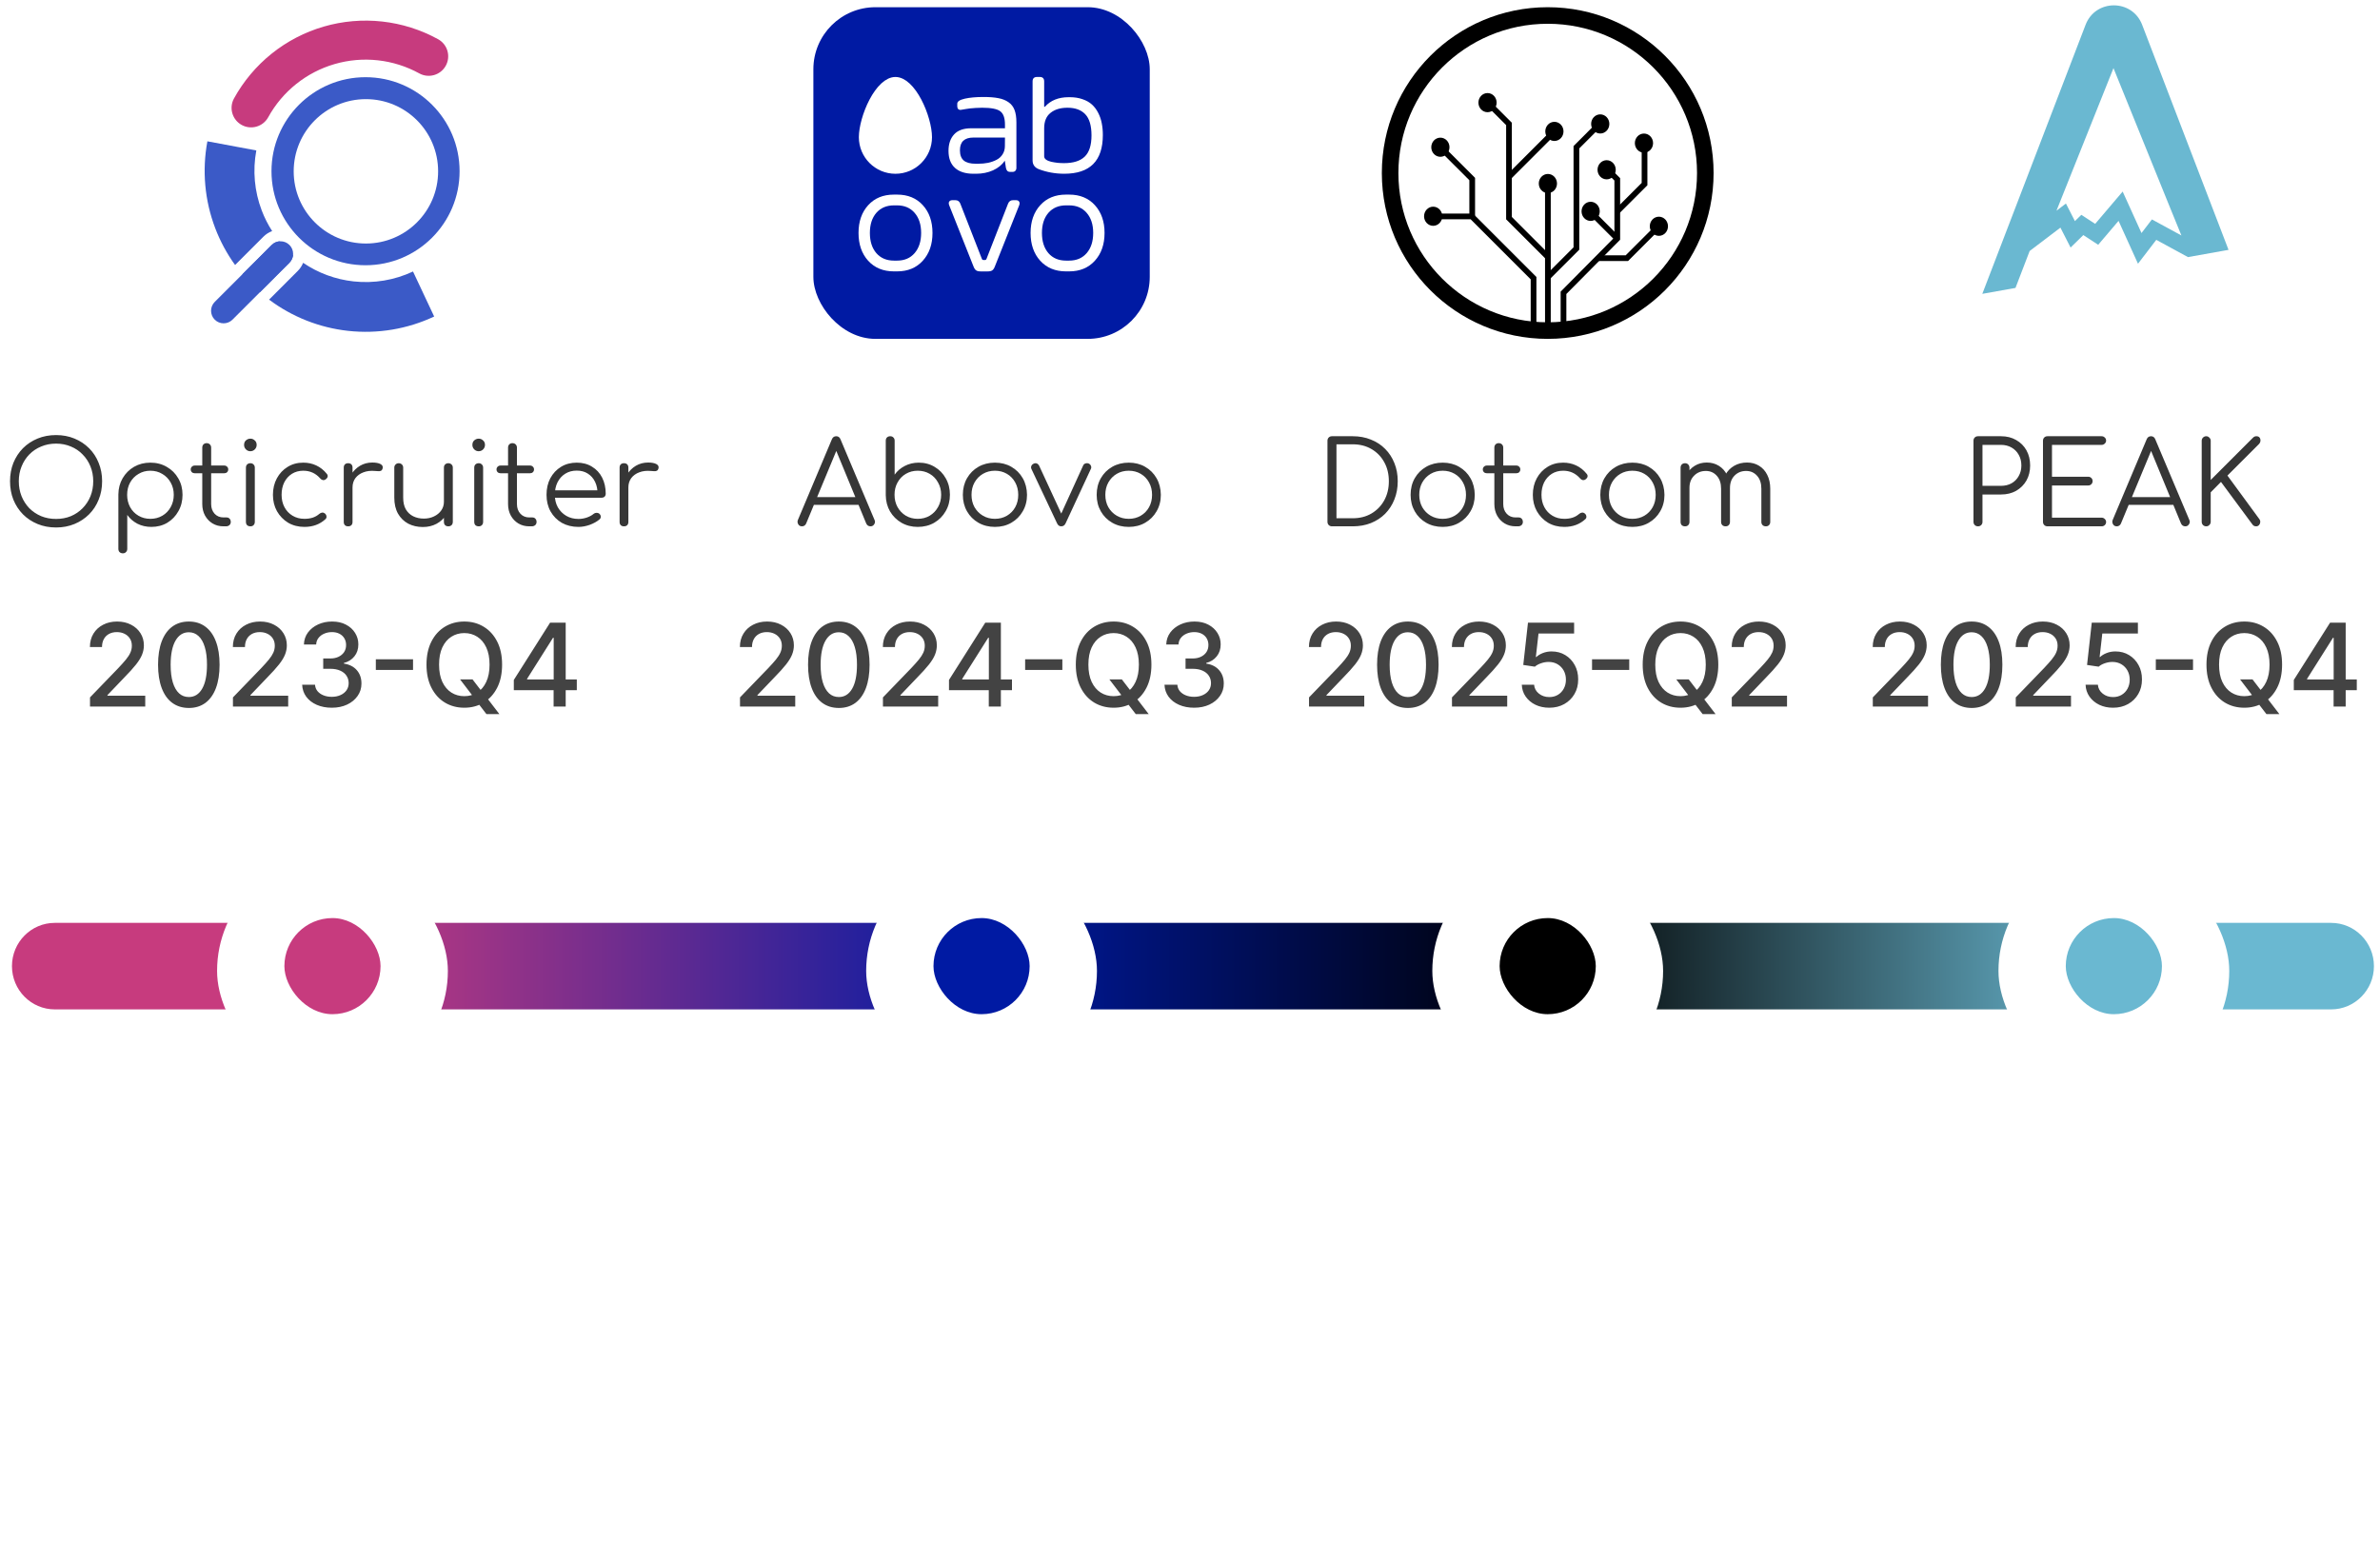 <svg width="330" height="216" viewBox="0 0 330 216" fill="none" xmlns="http://www.w3.org/2000/svg">
<path fill-rule="evenodd" clip-rule="evenodd" d="M1.659 134C1.659 130.686 4.319 128 7.599 128H323.22C326.5 128 329.159 130.686 329.159 134C329.159 137.314 326.5 140 323.22 140H7.599C4.319 140 1.659 137.314 1.659 134Z" fill="url(#paint0_linear_142_371)"/>
<path fill-rule="evenodd" clip-rule="evenodd" d="M32.596 36.756C31.465 35.188 30.537 33.472 29.842 31.649C28.378 27.809 28.003 23.64 28.756 19.601L35.54 20.867C35.019 23.658 35.279 26.538 36.29 29.191C36.673 30.196 37.159 31.154 37.736 32.05C37.294 32.213 36.88 32.472 36.525 32.827L32.596 36.756ZM36.039 40.531C35.161 39.766 34.346 38.935 33.601 38.047L37.673 33.975C37.979 33.669 38.37 33.501 38.77 33.471C39.334 34.158 39.957 34.798 40.635 35.382C40.596 35.767 40.429 36.141 40.134 36.436L36.039 40.531ZM37.309 41.557C40.507 43.956 44.292 45.453 48.269 45.889C52.354 46.337 56.483 45.649 60.201 43.901L57.266 37.656C54.696 38.864 51.844 39.339 49.022 39.03C46.51 38.754 44.11 37.867 42.029 36.451C41.865 36.864 41.616 37.25 41.282 37.584L37.309 41.557Z" fill="#3B5AC7"/>
<path fill-rule="evenodd" clip-rule="evenodd" d="M33.512 17.332C34.821 18.052 36.467 17.574 37.187 16.265C38.163 14.49 39.479 12.924 41.06 11.658C42.641 10.392 44.456 9.449 46.401 8.884C48.346 8.319 50.384 8.143 52.397 8.365C54.411 8.588 56.361 9.204 58.136 10.18C59.445 10.9 61.091 10.422 61.811 9.113C62.531 7.803 62.053 6.158 60.743 5.438C58.346 4.119 55.712 3.286 52.992 2.985C50.272 2.685 47.519 2.923 44.892 3.686C42.264 4.45 39.812 5.723 37.676 7.434C35.541 9.144 33.763 11.259 32.444 13.657C31.724 14.967 32.202 16.612 33.512 17.332Z" fill="#C73B7E"/>
<path fill-rule="evenodd" clip-rule="evenodd" d="M50.684 36.789C43.481 36.789 37.643 30.95 37.643 23.748C37.643 16.546 43.481 10.707 50.684 10.707C57.886 10.707 63.724 16.546 63.724 23.748C63.724 30.95 57.886 36.789 50.684 36.789ZM50.735 33.776C45.205 33.776 40.722 29.293 40.722 23.763C40.722 18.233 45.205 13.75 50.735 13.75C56.265 13.75 60.748 18.233 60.748 23.763C60.748 29.293 56.265 33.776 50.735 33.776Z" fill="#3B5AC7"/>
<path d="M40.134 36.436C40.813 35.757 40.813 34.655 40.134 33.976C39.454 33.296 38.353 33.296 37.673 33.976L29.775 41.874C29.095 42.554 29.095 43.655 29.775 44.335C30.454 45.014 31.556 45.014 32.235 44.335L40.134 36.436Z" fill="#3B5AC7"/>
<path d="M7.775 73.16C6.847 73.16 5.994 73 5.215 72.68C4.436 72.36 3.759 71.912 3.183 71.336C2.618 70.76 2.175 70.083 1.855 69.304C1.546 68.525 1.391 67.672 1.391 66.744C1.391 65.827 1.546 64.979 1.855 64.2C2.175 63.421 2.618 62.744 3.183 62.168C3.759 61.592 4.436 61.144 5.215 60.824C5.994 60.504 6.847 60.344 7.775 60.344C8.692 60.344 9.54 60.504 10.319 60.824C11.098 61.144 11.775 61.592 12.351 62.168C12.927 62.744 13.37 63.421 13.679 64.2C13.999 64.979 14.159 65.827 14.159 66.744C14.159 67.672 13.999 68.525 13.679 69.304C13.37 70.083 12.927 70.76 12.351 71.336C11.775 71.912 11.098 72.36 10.319 72.68C9.54 73 8.692 73.16 7.775 73.16ZM7.775 71.976C8.511 71.976 9.194 71.848 9.823 71.592C10.452 71.325 10.996 70.957 11.455 70.488C11.924 70.008 12.287 69.453 12.543 68.824C12.799 68.184 12.927 67.491 12.927 66.744C12.927 66.008 12.799 65.325 12.543 64.696C12.287 64.056 11.924 63.501 11.455 63.032C10.996 62.552 10.452 62.184 9.823 61.928C9.194 61.661 8.511 61.528 7.775 61.528C7.028 61.528 6.34 61.661 5.711 61.928C5.082 62.184 4.532 62.552 4.063 63.032C3.604 63.501 3.247 64.056 2.991 64.696C2.735 65.325 2.607 66.008 2.607 66.744C2.607 67.491 2.735 68.184 2.991 68.824C3.247 69.453 3.604 70.008 4.063 70.488C4.532 70.957 5.082 71.325 5.711 71.592C6.34 71.848 7.028 71.976 7.775 71.976ZM17.037 76.744C16.845 76.744 16.691 76.685 16.573 76.568C16.467 76.461 16.413 76.312 16.413 76.12V68.568C16.424 67.736 16.621 66.989 17.005 66.328C17.4 65.656 17.928 65.128 18.589 64.744C19.261 64.36 20.013 64.168 20.845 64.168C21.699 64.168 22.461 64.365 23.133 64.76C23.805 65.144 24.333 65.672 24.717 66.344C25.112 67.016 25.309 67.779 25.309 68.632C25.309 69.475 25.117 70.232 24.733 70.904C24.36 71.576 23.848 72.109 23.197 72.504C22.547 72.888 21.811 73.08 20.989 73.08C20.275 73.08 19.624 72.931 19.037 72.632C18.461 72.323 17.997 71.917 17.645 71.416V76.12C17.645 76.312 17.587 76.461 17.469 76.568C17.363 76.685 17.219 76.744 17.037 76.744ZM20.845 71.96C21.464 71.96 22.019 71.816 22.509 71.528C23 71.24 23.384 70.845 23.661 70.344C23.949 69.832 24.093 69.261 24.093 68.632C24.093 67.992 23.949 67.421 23.661 66.92C23.384 66.419 23 66.024 22.509 65.736C22.019 65.437 21.464 65.288 20.845 65.288C20.237 65.288 19.688 65.437 19.197 65.736C18.707 66.024 18.323 66.419 18.045 66.92C17.768 67.421 17.629 67.992 17.629 68.632C17.629 69.261 17.768 69.832 18.045 70.344C18.323 70.845 18.707 71.24 19.197 71.528C19.688 71.816 20.237 71.96 20.845 71.96ZM30.99 73C30.424 73 29.918 72.867 29.47 72.6C29.032 72.333 28.686 71.971 28.43 71.512C28.174 71.043 28.046 70.509 28.046 69.912V62.088C28.046 61.907 28.099 61.757 28.206 61.64C28.323 61.523 28.473 61.464 28.654 61.464C28.835 61.464 28.985 61.523 29.102 61.64C29.219 61.757 29.278 61.907 29.278 62.088V69.912C29.278 70.456 29.438 70.904 29.758 71.256C30.078 71.597 30.488 71.768 30.99 71.768H31.422C31.593 71.768 31.731 71.827 31.838 71.944C31.945 72.061 31.998 72.211 31.998 72.392C31.998 72.573 31.934 72.723 31.806 72.84C31.678 72.947 31.518 73 31.326 73H30.99ZM27.006 65.64C26.846 65.64 26.712 65.592 26.606 65.496C26.499 65.389 26.446 65.261 26.446 65.112C26.446 64.952 26.499 64.824 26.606 64.728C26.712 64.621 26.846 64.568 27.006 64.568H31.086C31.246 64.568 31.379 64.621 31.486 64.728C31.593 64.824 31.646 64.952 31.646 65.112C31.646 65.261 31.593 65.389 31.486 65.496C31.379 65.592 31.246 65.64 31.086 65.64H27.006ZM34.723 73C34.531 73 34.377 72.947 34.259 72.84C34.153 72.723 34.099 72.568 34.099 72.376V64.872C34.099 64.68 34.153 64.531 34.259 64.424C34.377 64.307 34.531 64.248 34.723 64.248C34.905 64.248 35.049 64.307 35.155 64.424C35.273 64.531 35.331 64.68 35.331 64.872V72.376C35.331 72.568 35.273 72.723 35.155 72.84C35.049 72.947 34.905 73 34.723 73ZM34.707 62.584C34.473 62.584 34.27 62.499 34.099 62.328C33.929 62.157 33.843 61.949 33.843 61.704C33.843 61.437 33.929 61.229 34.099 61.08C34.281 60.92 34.489 60.84 34.723 60.84C34.947 60.84 35.145 60.92 35.315 61.08C35.497 61.229 35.587 61.437 35.587 61.704C35.587 61.949 35.502 62.157 35.331 62.328C35.161 62.499 34.953 62.584 34.707 62.584ZM42.212 73.08C41.37 73.08 40.618 72.888 39.956 72.504C39.306 72.109 38.788 71.576 38.404 70.904C38.031 70.232 37.844 69.475 37.844 68.632C37.844 67.779 38.026 67.016 38.388 66.344C38.751 65.672 39.247 65.144 39.876 64.76C40.506 64.365 41.231 64.168 42.052 64.168C42.703 64.168 43.3 64.296 43.844 64.552C44.399 64.808 44.884 65.192 45.3 65.704C45.418 65.832 45.46 65.971 45.428 66.12C45.396 66.259 45.306 66.381 45.156 66.488C45.039 66.573 44.906 66.605 44.756 66.584C44.618 66.552 44.495 66.472 44.388 66.344C43.77 65.64 42.991 65.288 42.052 65.288C41.455 65.288 40.927 65.432 40.468 65.72C40.02 66.008 39.668 66.403 39.412 66.904C39.167 67.405 39.044 67.981 39.044 68.632C39.044 69.272 39.178 69.843 39.444 70.344C39.711 70.845 40.084 71.24 40.564 71.528C41.044 71.816 41.594 71.96 42.212 71.96C42.628 71.96 43.007 71.907 43.348 71.8C43.7 71.683 44.01 71.507 44.276 71.272C44.404 71.165 44.538 71.107 44.676 71.096C44.815 71.085 44.943 71.128 45.06 71.224C45.188 71.341 45.258 71.475 45.268 71.624C45.29 71.773 45.242 71.901 45.124 72.008C44.346 72.723 43.375 73.08 42.212 73.08ZM48.176 67.608C48.208 66.947 48.379 66.355 48.688 65.832C49.008 65.309 49.419 64.899 49.92 64.6C50.432 64.301 50.997 64.152 51.616 64.152C52.107 64.152 52.485 64.221 52.752 64.36C53.019 64.499 53.12 64.701 53.056 64.968C53.013 65.128 52.939 65.235 52.832 65.288C52.736 65.341 52.613 65.363 52.464 65.352C52.325 65.341 52.165 65.331 51.984 65.32C51.387 65.267 50.853 65.331 50.384 65.512C49.925 65.683 49.557 65.949 49.28 66.312C49.013 66.675 48.88 67.107 48.88 67.608H48.176ZM48.272 73C48.08 73 47.931 72.947 47.824 72.84C47.717 72.733 47.664 72.584 47.664 72.392V64.856C47.664 64.664 47.717 64.515 47.824 64.408C47.931 64.301 48.08 64.248 48.272 64.248C48.464 64.248 48.613 64.301 48.72 64.408C48.827 64.515 48.88 64.664 48.88 64.856V72.392C48.88 72.584 48.827 72.733 48.72 72.84C48.613 72.947 48.464 73 48.272 73ZM58.64 73.096C57.883 73.096 57.206 72.941 56.608 72.632C56.011 72.312 55.536 71.848 55.184 71.24C54.843 70.632 54.672 69.891 54.672 69.016V64.856C54.672 64.685 54.731 64.541 54.848 64.424C54.965 64.307 55.109 64.248 55.28 64.248C55.462 64.248 55.611 64.307 55.728 64.424C55.846 64.541 55.904 64.685 55.904 64.856V69.016C55.904 69.677 56.027 70.221 56.272 70.648C56.528 71.075 56.87 71.395 57.296 71.608C57.733 71.821 58.224 71.928 58.768 71.928C59.291 71.928 59.76 71.827 60.176 71.624C60.603 71.421 60.939 71.144 61.184 70.792C61.429 70.44 61.552 70.04 61.552 69.592H62.432C62.4 70.264 62.214 70.867 61.872 71.4C61.541 71.923 61.093 72.339 60.528 72.648C59.963 72.947 59.334 73.096 58.64 73.096ZM62.16 73C61.979 73 61.83 72.947 61.712 72.84C61.605 72.723 61.552 72.568 61.552 72.376V64.856C61.552 64.675 61.605 64.531 61.712 64.424C61.83 64.307 61.979 64.248 62.16 64.248C62.342 64.248 62.491 64.307 62.608 64.424C62.725 64.531 62.784 64.675 62.784 64.856V72.376C62.784 72.568 62.725 72.723 62.608 72.84C62.491 72.947 62.342 73 62.16 73ZM66.38 73C66.188 73 66.034 72.947 65.916 72.84C65.81 72.723 65.756 72.568 65.756 72.376V64.872C65.756 64.68 65.81 64.531 65.916 64.424C66.034 64.307 66.188 64.248 66.38 64.248C66.562 64.248 66.706 64.307 66.812 64.424C66.93 64.531 66.988 64.68 66.988 64.872V72.376C66.988 72.568 66.93 72.723 66.812 72.84C66.706 72.947 66.562 73 66.38 73ZM66.364 62.584C66.13 62.584 65.927 62.499 65.756 62.328C65.586 62.157 65.5 61.949 65.5 61.704C65.5 61.437 65.586 61.229 65.756 61.08C65.938 60.92 66.146 60.84 66.38 60.84C66.604 60.84 66.802 60.92 66.972 61.08C67.154 61.229 67.244 61.437 67.244 61.704C67.244 61.949 67.159 62.157 66.988 62.328C66.818 62.499 66.61 62.584 66.364 62.584ZM73.389 73C72.824 73 72.317 72.867 71.869 72.6C71.432 72.333 71.085 71.971 70.829 71.512C70.573 71.043 70.445 70.509 70.445 69.912V62.088C70.445 61.907 70.499 61.757 70.605 61.64C70.723 61.523 70.872 61.464 71.053 61.464C71.235 61.464 71.384 61.523 71.501 61.64C71.619 61.757 71.677 61.907 71.677 62.088V69.912C71.677 70.456 71.837 70.904 72.157 71.256C72.477 71.597 72.888 71.768 73.389 71.768H73.821C73.992 71.768 74.131 71.827 74.237 71.944C74.344 72.061 74.397 72.211 74.397 72.392C74.397 72.573 74.333 72.723 74.205 72.84C74.077 72.947 73.917 73 73.725 73H73.389ZM69.405 65.64C69.245 65.64 69.112 65.592 69.005 65.496C68.899 65.389 68.845 65.261 68.845 65.112C68.845 64.952 68.899 64.824 69.005 64.728C69.112 64.621 69.245 64.568 69.405 64.568H73.485C73.645 64.568 73.779 64.621 73.885 64.728C73.992 64.824 74.045 64.952 74.045 65.112C74.045 65.261 73.992 65.389 73.885 65.496C73.779 65.592 73.645 65.64 73.485 65.64H69.405ZM80.211 73.08C79.347 73.08 78.579 72.893 77.907 72.52C77.245 72.136 76.723 71.608 76.339 70.936C75.965 70.264 75.779 69.496 75.779 68.632C75.779 67.757 75.955 66.989 76.307 66.328C76.669 65.656 77.165 65.128 77.795 64.744C78.424 64.36 79.149 64.168 79.971 64.168C80.781 64.168 81.485 64.355 82.083 64.728C82.691 65.091 83.16 65.597 83.491 66.248C83.821 66.899 83.987 67.64 83.987 68.472C83.987 68.643 83.933 68.781 83.827 68.888C83.72 68.984 83.581 69.032 83.411 69.032H76.611V68.008H83.539L82.851 68.504C82.861 67.885 82.749 67.331 82.515 66.84C82.28 66.349 81.944 65.965 81.507 65.688C81.08 65.411 80.568 65.272 79.971 65.272C79.363 65.272 78.829 65.416 78.371 65.704C77.912 65.992 77.555 66.392 77.299 66.904C77.053 67.405 76.931 67.981 76.931 68.632C76.931 69.283 77.069 69.859 77.347 70.36C77.635 70.861 78.024 71.256 78.515 71.544C79.005 71.832 79.571 71.976 80.211 71.976C80.595 71.976 80.979 71.912 81.363 71.784C81.757 71.645 82.072 71.475 82.307 71.272C82.424 71.176 82.557 71.128 82.707 71.128C82.856 71.117 82.984 71.155 83.091 71.24C83.229 71.368 83.299 71.507 83.299 71.656C83.309 71.805 83.251 71.933 83.123 72.04C82.771 72.339 82.323 72.589 81.779 72.792C81.235 72.984 80.712 73.08 80.211 73.08ZM86.423 67.608C86.455 66.947 86.626 66.355 86.935 65.832C87.255 65.309 87.665 64.899 88.167 64.6C88.679 64.301 89.244 64.152 89.863 64.152C90.353 64.152 90.732 64.221 90.999 64.36C91.266 64.499 91.367 64.701 91.303 64.968C91.26 65.128 91.186 65.235 91.079 65.288C90.983 65.341 90.86 65.363 90.711 65.352C90.572 65.341 90.412 65.331 90.231 65.32C89.633 65.267 89.1 65.331 88.631 65.512C88.172 65.683 87.804 65.949 87.527 66.312C87.26 66.675 87.127 67.107 87.127 67.608H86.423ZM86.519 73C86.327 73 86.177 72.947 86.071 72.84C85.964 72.733 85.911 72.584 85.911 72.392V64.856C85.911 64.664 85.964 64.515 86.071 64.408C86.177 64.301 86.327 64.248 86.519 64.248C86.711 64.248 86.86 64.301 86.967 64.408C87.073 64.515 87.127 64.664 87.127 64.856V72.392C87.127 72.584 87.073 72.733 86.967 72.84C86.86 72.947 86.711 73 86.519 73Z" fill="#363636"/>
<path d="M12.48 98V96.727L16.417 92.648C16.837 92.204 17.184 91.816 17.457 91.483C17.733 91.146 17.94 90.826 18.076 90.523C18.212 90.22 18.281 89.898 18.281 89.557C18.281 89.171 18.19 88.837 18.008 88.557C17.826 88.273 17.578 88.055 17.264 87.903C16.949 87.748 16.595 87.671 16.201 87.671C15.784 87.671 15.421 87.756 15.11 87.926C14.8 88.097 14.561 88.337 14.394 88.648C14.228 88.958 14.144 89.322 14.144 89.739H12.468C12.468 89.03 12.631 88.411 12.957 87.881C13.283 87.35 13.73 86.939 14.298 86.648C14.866 86.352 15.512 86.204 16.235 86.204C16.966 86.204 17.61 86.35 18.167 86.642C18.728 86.93 19.165 87.324 19.48 87.824C19.794 88.32 19.951 88.881 19.951 89.506C19.951 89.938 19.87 90.36 19.707 90.773C19.548 91.186 19.269 91.646 18.872 92.153C18.474 92.657 17.921 93.269 17.212 93.989L14.9 96.409V96.494H20.139V98H12.48ZM26.183 98.193C25.285 98.189 24.518 97.953 23.882 97.483C23.246 97.013 22.759 96.329 22.422 95.432C22.085 94.534 21.916 93.453 21.916 92.188C21.916 90.926 22.085 89.849 22.422 88.954C22.763 88.061 23.251 87.379 23.888 86.909C24.528 86.439 25.293 86.204 26.183 86.204C27.073 86.204 27.837 86.441 28.473 86.915C29.109 87.385 29.596 88.066 29.933 88.96C30.274 89.85 30.445 90.926 30.445 92.188C30.445 93.456 30.276 94.54 29.939 95.438C29.602 96.331 29.115 97.015 28.479 97.489C27.842 97.958 27.077 98.193 26.183 98.193ZM26.183 96.676C26.971 96.676 27.587 96.292 28.03 95.523C28.477 94.754 28.7 93.642 28.7 92.188C28.7 91.222 28.598 90.405 28.393 89.739C28.193 89.068 27.903 88.561 27.524 88.216C27.149 87.867 26.702 87.693 26.183 87.693C25.399 87.693 24.784 88.079 24.337 88.852C23.89 89.625 23.664 90.737 23.66 92.188C23.66 93.157 23.761 93.977 23.962 94.648C24.166 95.314 24.456 95.82 24.831 96.165C25.206 96.506 25.657 96.676 26.183 96.676ZM32.3 98V96.727L36.238 92.648C36.658 92.204 37.005 91.816 37.278 91.483C37.554 91.146 37.76 90.826 37.897 90.523C38.033 90.22 38.101 89.898 38.101 89.557C38.101 89.171 38.01 88.837 37.829 88.557C37.647 88.273 37.399 88.055 37.084 87.903C36.77 87.748 36.416 87.671 36.022 87.671C35.605 87.671 35.242 87.756 34.931 87.926C34.62 88.097 34.382 88.337 34.215 88.648C34.048 88.958 33.965 89.322 33.965 89.739H32.289C32.289 89.03 32.452 88.411 32.778 87.881C33.103 87.35 33.55 86.939 34.118 86.648C34.687 86.352 35.332 86.204 36.056 86.204C36.787 86.204 37.431 86.35 37.988 86.642C38.548 86.93 38.986 87.324 39.3 87.824C39.615 88.32 39.772 88.881 39.772 89.506C39.772 89.938 39.69 90.36 39.528 90.773C39.368 91.186 39.09 91.646 38.692 92.153C38.294 92.657 37.742 93.269 37.033 93.989L34.721 96.409V96.494H39.959V98H32.3ZM46.004 98.159C45.224 98.159 44.527 98.025 43.913 97.756C43.303 97.487 42.82 97.114 42.464 96.636C42.112 96.155 41.922 95.599 41.896 94.966H43.68C43.703 95.311 43.818 95.61 44.027 95.864C44.239 96.114 44.515 96.307 44.856 96.443C45.197 96.579 45.576 96.648 45.992 96.648C46.451 96.648 46.856 96.568 47.208 96.409C47.564 96.25 47.843 96.028 48.044 95.744C48.244 95.456 48.345 95.125 48.345 94.75C48.345 94.36 48.244 94.017 48.044 93.722C47.847 93.422 47.557 93.188 47.174 93.017C46.795 92.847 46.337 92.761 45.799 92.761H44.816V91.329H45.799C46.231 91.329 46.61 91.252 46.936 91.097C47.265 90.941 47.523 90.725 47.708 90.449C47.894 90.169 47.987 89.841 47.987 89.466C47.987 89.106 47.905 88.794 47.742 88.528C47.583 88.26 47.356 88.049 47.061 87.898C46.769 87.746 46.424 87.671 46.027 87.671C45.648 87.671 45.294 87.74 44.964 87.881C44.638 88.017 44.373 88.214 44.169 88.472C43.964 88.725 43.854 89.03 43.839 89.386H42.14C42.159 88.758 42.345 88.204 42.697 87.727C43.053 87.25 43.523 86.877 44.106 86.608C44.689 86.339 45.337 86.204 46.049 86.204C46.795 86.204 47.439 86.35 47.981 86.642C48.527 86.93 48.947 87.314 49.242 87.796C49.542 88.276 49.689 88.803 49.686 89.375C49.689 90.026 49.508 90.579 49.14 91.034C48.777 91.489 48.292 91.794 47.686 91.949V92.04C48.458 92.157 49.057 92.464 49.481 92.96C49.909 93.456 50.121 94.072 50.117 94.807C50.121 95.447 49.943 96.021 49.583 96.528C49.227 97.036 48.741 97.436 48.123 97.727C47.506 98.015 46.799 98.159 46.004 98.159ZM57.27 91.443V92.921H52.111V91.443H57.27ZM63.789 94.227H65.516L66.732 95.812L67.306 96.517L69.243 99.046H67.448L66.153 97.358L65.709 96.744L63.789 94.227ZM69.618 92.182C69.618 93.424 69.391 94.492 68.937 95.386C68.482 96.276 67.859 96.962 67.067 97.443C66.279 97.921 65.384 98.159 64.38 98.159C63.372 98.159 62.473 97.921 61.681 97.443C60.893 96.962 60.272 96.275 59.817 95.381C59.363 94.487 59.136 93.421 59.136 92.182C59.136 90.939 59.363 89.873 59.817 88.983C60.272 88.089 60.893 87.403 61.681 86.926C62.473 86.445 63.372 86.204 64.38 86.204C65.384 86.204 66.279 86.445 67.067 86.926C67.859 87.403 68.482 88.089 68.937 88.983C69.391 89.873 69.618 90.939 69.618 92.182ZM67.88 92.182C67.88 91.235 67.726 90.438 67.42 89.79C67.117 89.138 66.7 88.646 66.17 88.312C65.643 87.975 65.046 87.807 64.38 87.807C63.709 87.807 63.111 87.975 62.584 88.312C62.058 88.646 61.641 89.138 61.334 89.79C61.031 90.438 60.88 91.235 60.88 92.182C60.88 93.129 61.031 93.928 61.334 94.579C61.641 95.227 62.058 95.72 62.584 96.057C63.111 96.39 63.709 96.557 64.38 96.557C65.046 96.557 65.643 96.39 66.17 96.057C66.7 95.72 67.117 95.227 67.42 94.579C67.726 93.928 67.88 93.129 67.88 92.182ZM71.244 95.727V94.307L76.272 86.364H77.392V88.454H76.681L73.085 94.148V94.239H79.977V95.727H71.244ZM76.761 98V95.296L76.772 94.648V86.364H78.437V98H76.761Z" fill="#434343"/>
<g filter="url(#filter0_dd_142_371)">
<rect x="30.099" y="118" width="32" height="32" rx="16" fill="white"/>
</g>
<rect x="39.432" y="127.333" width="13.333" height="13.333" rx="6.667" fill="#C73B7E"/>
<rect x="112.779" y="1" width="46.639" height="46" rx="8.601" fill="#001AA3"/>
<path d="M136.372 13.451C137.194 13.451 137.88 13.505 138.429 13.615C138.978 13.718 139.444 13.903 139.828 14.171C140.219 14.438 140.5 14.798 140.671 15.251C140.843 15.704 140.929 16.273 140.929 16.959V23.285C140.929 23.449 140.881 23.583 140.785 23.686C140.689 23.789 140.565 23.84 140.414 23.84H140.023C139.879 23.84 139.759 23.792 139.663 23.696C139.567 23.593 139.506 23.456 139.478 23.285L139.334 22.369V22.277C138.943 22.853 138.395 23.302 137.688 23.624C136.982 23.94 136.2 24.098 135.343 24.098H134.983C133.865 24.098 133.008 23.827 132.411 23.285C131.814 22.743 131.516 21.958 131.516 20.929C131.516 19.969 131.773 19.208 132.288 18.645C132.809 18.076 133.598 17.792 134.654 17.792H139.344V17.277C139.344 16.372 139.128 15.758 138.696 15.436C138.271 15.107 137.431 14.942 136.176 14.942C135.867 14.942 135.566 14.953 135.271 14.973C134.983 14.987 134.729 15.007 134.51 15.035C134.29 15.062 134.102 15.09 133.944 15.117C133.793 15.138 133.649 15.162 133.512 15.189C133.375 15.217 133.296 15.23 133.275 15.23C133.111 15.258 132.977 15.227 132.874 15.138C132.778 15.042 132.73 14.915 132.73 14.757V14.377C132.73 14.075 133.076 13.845 133.769 13.687C134.462 13.53 135.329 13.451 136.372 13.451ZM139.334 20.25L139.344 19.078H134.973C133.724 19.078 133.1 19.667 133.1 20.847C133.1 21.491 133.279 21.965 133.635 22.267C133.992 22.561 134.537 22.709 135.271 22.709H135.651C136.125 22.709 136.57 22.668 136.989 22.585C137.407 22.496 137.798 22.359 138.161 22.174C138.525 21.989 138.81 21.732 139.015 21.402C139.228 21.073 139.334 20.689 139.334 20.25Z" fill="white"/>
<path d="M148.328 13.481C148.986 13.481 149.576 13.574 150.097 13.759C150.625 13.937 151.061 14.184 151.404 14.499C151.753 14.815 152.041 15.199 152.268 15.652C152.501 16.097 152.665 16.574 152.761 17.081C152.864 17.589 152.916 18.138 152.916 18.727C152.916 22.307 151.133 24.097 147.567 24.097C146.332 24.097 145.159 23.888 144.049 23.47C143.466 23.243 143.174 22.835 143.174 22.245V11.29C143.174 10.879 143.383 10.673 143.802 10.673H144.162C144.573 10.673 144.779 10.879 144.779 11.29V14.808H144.882C145.67 13.924 146.768 13.481 148.174 13.481H148.328ZM147.536 22.626C148.818 22.626 149.771 22.328 150.395 21.731C151.026 21.128 151.342 20.144 151.342 18.779C151.342 17.435 151.057 16.461 150.488 15.857C149.919 15.247 149.092 14.942 148.009 14.942C147.035 14.942 146.253 15.178 145.664 15.652C145.074 16.118 144.779 16.835 144.779 17.802V21.68C144.779 21.858 144.868 22.012 145.046 22.143C145.231 22.273 145.472 22.372 145.766 22.441C146.061 22.503 146.356 22.551 146.651 22.585C146.946 22.612 147.241 22.626 147.536 22.626Z" fill="white"/>
<path d="M123.946 37.639C122.465 37.639 121.275 37.148 120.376 36.167C119.485 35.18 119.039 33.894 119.039 32.31C119.039 30.726 119.485 29.443 120.376 28.463C121.268 27.482 122.454 26.992 123.936 26.992H124.399C125.88 26.992 127.066 27.482 127.958 28.463C128.849 29.443 129.295 30.726 129.295 32.31C129.295 33.894 128.846 35.18 127.947 36.167C127.056 37.148 125.87 37.639 124.388 37.639H123.946ZM123.956 36.147H124.378C125.407 36.147 126.219 35.801 126.816 35.108C127.419 34.408 127.721 33.476 127.721 32.31C127.721 31.144 127.419 30.215 126.816 29.522C126.219 28.83 125.407 28.483 124.378 28.483H123.956C122.928 28.483 122.111 28.83 121.508 29.522C120.911 30.215 120.613 31.144 120.613 32.31C120.613 33.476 120.911 34.408 121.508 35.108C122.111 35.801 122.928 36.147 123.956 36.147Z" fill="white"/>
<path d="M147.803 37.639C146.322 37.639 145.132 37.148 144.234 36.167C143.342 35.18 142.896 33.894 142.896 32.31C142.896 30.726 143.342 29.443 144.234 28.463C145.125 27.482 146.312 26.992 147.793 26.992H148.256C149.737 26.992 150.923 27.482 151.815 28.463C152.707 29.443 153.152 30.726 153.152 32.31C153.152 33.894 152.703 35.18 151.805 36.167C150.913 37.148 149.727 37.639 148.245 37.639H147.803ZM147.813 36.147H148.235C149.264 36.147 150.077 35.801 150.673 35.108C151.277 34.408 151.578 33.476 151.578 32.31C151.578 31.144 151.277 30.215 150.673 29.522C150.077 28.83 149.264 28.483 148.235 28.483H147.813C146.785 28.483 145.969 28.83 145.365 29.522C144.769 30.215 144.47 31.144 144.47 32.31C144.47 33.476 144.769 34.408 145.365 35.108C145.969 35.801 146.785 36.147 147.813 36.147Z" fill="white"/>
<path d="M135.973 37.643C135.7 37.643 135.493 37.597 135.353 37.503C135.213 37.41 135.093 37.237 134.993 36.984L131.611 28.472C131.531 28.259 131.531 28.089 131.611 27.963C131.698 27.83 131.851 27.763 132.072 27.763H132.452C132.792 27.763 133.025 27.923 133.152 28.242L136.143 35.907C136.183 36.013 136.26 36.066 136.373 36.066H136.553C136.667 36.066 136.744 36.013 136.784 35.907L139.775 28.242C139.902 27.923 140.135 27.763 140.475 27.763H140.855C141.075 27.763 141.226 27.83 141.306 27.963C141.392 28.089 141.396 28.259 141.316 28.472L137.934 36.984C137.834 37.237 137.714 37.41 137.574 37.503C137.434 37.597 137.227 37.643 136.954 37.643H135.973Z" fill="white"/>
<path d="M128.5 19.027C128.5 21.429 126.555 23.375 124.156 23.375C121.757 23.375 119.812 21.429 119.812 19.027C119.812 17.773 120.335 15.802 121.213 14.14C121.648 13.316 122.149 12.61 122.677 12.12C123.207 11.627 123.705 11.403 124.156 11.403C124.606 11.403 125.105 11.627 125.635 12.12C126.163 12.61 126.664 13.316 127.099 14.14C127.977 15.802 128.5 17.773 128.5 19.027Z" fill="white" stroke="white" stroke-width="1.453"/>
<path d="M111.198 73C110.953 73 110.777 72.899 110.67 72.696C110.564 72.493 110.553 72.296 110.638 72.104L115.342 60.936C115.46 60.648 115.662 60.504 115.95 60.504C116.228 60.504 116.425 60.648 116.542 60.936L121.262 72.12C121.358 72.323 121.342 72.52 121.214 72.712C121.097 72.904 120.926 73 120.702 73C120.574 73 120.457 72.968 120.35 72.904C120.254 72.84 120.174 72.744 120.11 72.616L115.71 61.944H116.206L111.774 72.616C111.721 72.744 111.641 72.84 111.534 72.904C111.438 72.968 111.326 73 111.198 73ZM112.254 70.024L112.734 68.952H119.23L119.71 70.024H112.254ZM127.248 73.08C126.416 73.08 125.664 72.888 124.992 72.504C124.331 72.12 123.803 71.597 123.408 70.936C123.024 70.264 122.827 69.512 122.816 68.68V61.128C122.816 60.936 122.87 60.787 122.976 60.68C123.094 60.563 123.248 60.504 123.44 60.504C123.622 60.504 123.766 60.563 123.872 60.68C123.99 60.787 124.048 60.936 124.048 61.128V65.832C124.4 65.331 124.864 64.931 125.44 64.632C126.027 64.323 126.678 64.168 127.392 64.168C128.214 64.168 128.95 64.365 129.6 64.76C130.251 65.144 130.763 65.672 131.136 66.344C131.52 67.016 131.712 67.773 131.712 68.616C131.712 69.469 131.515 70.232 131.12 70.904C130.736 71.576 130.208 72.109 129.536 72.504C128.864 72.888 128.102 73.08 127.248 73.08ZM127.248 71.96C127.867 71.96 128.422 71.816 128.912 71.528C129.403 71.229 129.787 70.829 130.064 70.328C130.352 69.827 130.496 69.256 130.496 68.616C130.496 67.987 130.352 67.421 130.064 66.92C129.787 66.408 129.403 66.008 128.912 65.72C128.422 65.432 127.867 65.288 127.248 65.288C126.64 65.288 126.091 65.432 125.6 65.72C125.11 66.008 124.726 66.408 124.448 66.92C124.171 67.421 124.032 67.987 124.032 68.616C124.032 69.256 124.171 69.827 124.448 70.328C124.726 70.829 125.11 71.229 125.6 71.528C126.091 71.816 126.64 71.96 127.248 71.96ZM137.953 73.08C137.099 73.08 136.337 72.888 135.665 72.504C134.993 72.12 134.465 71.592 134.081 70.92C133.697 70.248 133.505 69.485 133.505 68.632C133.505 67.768 133.697 67 134.081 66.328C134.465 65.656 134.993 65.128 135.665 64.744C136.337 64.36 137.099 64.168 137.953 64.168C138.806 64.168 139.563 64.36 140.225 64.744C140.897 65.128 141.425 65.656 141.809 66.328C142.193 67 142.39 67.768 142.401 68.632C142.401 69.485 142.203 70.248 141.809 70.92C141.425 71.592 140.897 72.12 140.225 72.504C139.563 72.888 138.806 73.08 137.953 73.08ZM137.953 71.96C138.571 71.96 139.126 71.816 139.617 71.528C140.107 71.24 140.491 70.845 140.769 70.344C141.046 69.843 141.185 69.272 141.185 68.632C141.185 67.992 141.046 67.421 140.769 66.92C140.491 66.408 140.107 66.008 139.617 65.72C139.126 65.432 138.571 65.288 137.953 65.288C137.334 65.288 136.779 65.432 136.289 65.72C135.798 66.008 135.409 66.408 135.121 66.92C134.843 67.421 134.705 67.992 134.705 68.632C134.705 69.272 134.843 69.843 135.121 70.344C135.409 70.845 135.798 71.24 136.289 71.528C136.779 71.816 137.334 71.96 137.953 71.96ZM147.144 73C146.888 73 146.696 72.861 146.568 72.584L143.016 65.048C142.952 64.909 142.947 64.771 143 64.632C143.054 64.493 143.16 64.387 143.32 64.312C143.47 64.237 143.614 64.227 143.752 64.28C143.891 64.333 143.998 64.429 144.072 64.568L147.48 71.944H146.824L150.184 64.568C150.248 64.419 150.355 64.323 150.504 64.28C150.664 64.227 150.819 64.232 150.968 64.296C151.118 64.371 151.219 64.483 151.272 64.632C151.326 64.771 151.32 64.904 151.256 65.032L147.752 72.584C147.624 72.861 147.422 73 147.144 73ZM156.508 73.08C155.654 73.08 154.892 72.888 154.22 72.504C153.548 72.12 153.02 71.592 152.636 70.92C152.252 70.248 152.06 69.485 152.06 68.632C152.06 67.768 152.252 67 152.636 66.328C153.02 65.656 153.548 65.128 154.22 64.744C154.892 64.36 155.654 64.168 156.508 64.168C157.361 64.168 158.118 64.36 158.78 64.744C159.452 65.128 159.98 65.656 160.364 66.328C160.748 67 160.945 67.768 160.956 68.632C160.956 69.485 160.758 70.248 160.364 70.92C159.98 71.592 159.452 72.12 158.78 72.504C158.118 72.888 157.361 73.08 156.508 73.08ZM156.508 71.96C157.126 71.96 157.681 71.816 158.172 71.528C158.662 71.24 159.046 70.845 159.324 70.344C159.601 69.843 159.74 69.272 159.74 68.632C159.74 67.992 159.601 67.421 159.324 66.92C159.046 66.408 158.662 66.008 158.172 65.72C157.681 65.432 157.126 65.288 156.508 65.288C155.889 65.288 155.334 65.432 154.844 65.72C154.353 66.008 153.964 66.408 153.676 66.92C153.398 67.421 153.26 67.992 153.26 68.632C153.26 69.272 153.398 69.843 153.676 70.344C153.964 70.845 154.353 71.24 154.844 71.528C155.334 71.816 155.889 71.96 156.508 71.96Z" fill="#363636"/>
<path d="M102.605 98V96.727L106.542 92.648C106.963 92.204 107.309 91.816 107.582 91.483C107.858 91.146 108.065 90.826 108.201 90.523C108.338 90.22 108.406 89.898 108.406 89.557C108.406 89.171 108.315 88.837 108.133 88.557C107.951 88.273 107.703 88.055 107.389 87.903C107.074 87.748 106.72 87.671 106.326 87.671C105.909 87.671 105.546 87.756 105.235 87.926C104.925 88.097 104.686 88.337 104.519 88.648C104.353 88.958 104.269 89.322 104.269 89.739H102.593C102.593 89.03 102.756 88.411 103.082 87.881C103.408 87.35 103.855 86.939 104.423 86.648C104.991 86.352 105.637 86.204 106.36 86.204C107.091 86.204 107.735 86.35 108.292 86.642C108.853 86.93 109.29 87.324 109.605 87.824C109.919 88.32 110.076 88.881 110.076 89.506C110.076 89.938 109.995 90.36 109.832 90.773C109.673 91.186 109.394 91.646 108.997 92.153C108.599 92.657 108.046 93.269 107.338 93.989L105.025 96.409V96.494H110.264V98H102.605ZM116.308 98.193C115.41 98.189 114.643 97.953 114.007 97.483C113.371 97.013 112.884 96.329 112.547 95.432C112.21 94.534 112.041 93.453 112.041 92.188C112.041 90.926 112.21 89.849 112.547 88.954C112.888 88.061 113.376 87.379 114.013 86.909C114.653 86.439 115.418 86.204 116.308 86.204C117.198 86.204 117.962 86.441 118.598 86.915C119.234 87.385 119.721 88.066 120.058 88.96C120.399 89.85 120.57 90.926 120.57 92.188C120.57 93.456 120.401 94.54 120.064 95.438C119.727 96.331 119.24 97.015 118.604 97.489C117.967 97.958 117.202 98.193 116.308 98.193ZM116.308 96.676C117.096 96.676 117.712 96.292 118.155 95.523C118.602 94.754 118.825 93.642 118.825 92.188C118.825 91.222 118.723 90.405 118.518 89.739C118.318 89.068 118.028 88.561 117.649 88.216C117.274 87.867 116.827 87.693 116.308 87.693C115.524 87.693 114.909 88.079 114.462 88.852C114.015 89.625 113.789 90.737 113.785 92.188C113.785 93.157 113.886 93.977 114.087 94.648C114.291 95.314 114.581 95.82 114.956 96.165C115.331 96.506 115.782 96.676 116.308 96.676ZM122.425 98V96.727L126.363 92.648C126.783 92.204 127.13 91.816 127.402 91.483C127.679 91.146 127.885 90.826 128.022 90.523C128.158 90.22 128.226 89.898 128.226 89.557C128.226 89.171 128.135 88.837 127.954 88.557C127.772 88.273 127.524 88.055 127.209 87.903C126.895 87.748 126.541 87.671 126.147 87.671C125.73 87.671 125.366 87.756 125.056 87.926C124.745 88.097 124.507 88.337 124.34 88.648C124.173 88.958 124.09 89.322 124.09 89.739H122.414C122.414 89.03 122.577 88.411 122.902 87.881C123.228 87.35 123.675 86.939 124.243 86.648C124.812 86.352 125.457 86.204 126.181 86.204C126.912 86.204 127.556 86.35 128.113 86.642C128.673 86.93 129.111 87.324 129.425 87.824C129.74 88.32 129.897 88.881 129.897 89.506C129.897 89.938 129.815 90.36 129.652 90.773C129.493 91.186 129.215 91.646 128.817 92.153C128.42 92.657 127.866 93.269 127.158 93.989L124.846 96.409V96.494H130.084V98H122.425ZM131.583 95.727V94.307L136.612 86.364H137.731V88.454H137.021L133.424 94.148V94.239H140.316V95.727H131.583ZM137.1 98V95.296L137.112 94.648V86.364H138.777V98H137.1ZM147.301 91.443V92.921H142.142V91.443H147.301ZM153.82 94.227H155.547L156.763 95.812L157.337 96.517L159.275 99.046H157.479L156.184 97.358L155.741 96.744L153.82 94.227ZM159.65 92.182C159.65 93.424 159.422 94.492 158.968 95.386C158.513 96.276 157.89 96.962 157.099 97.443C156.311 97.921 155.415 98.159 154.411 98.159C153.404 98.159 152.504 97.921 151.712 97.443C150.924 96.962 150.303 96.275 149.849 95.381C149.394 94.487 149.167 93.421 149.167 92.182C149.167 90.939 149.394 89.873 149.849 88.983C150.303 88.089 150.924 87.403 151.712 86.926C152.504 86.445 153.404 86.204 154.411 86.204C155.415 86.204 156.311 86.445 157.099 86.926C157.89 87.403 158.513 88.089 158.968 88.983C159.422 89.873 159.65 90.939 159.65 92.182ZM157.911 92.182C157.911 91.235 157.758 90.438 157.451 89.79C157.148 89.138 156.731 88.646 156.201 88.312C155.674 87.975 155.078 87.807 154.411 87.807C153.741 87.807 153.142 87.975 152.616 88.312C152.089 88.646 151.672 89.138 151.366 89.79C151.063 90.438 150.911 91.235 150.911 92.182C150.911 93.129 151.063 93.928 151.366 94.579C151.672 95.227 152.089 95.72 152.616 96.057C153.142 96.39 153.741 96.557 154.411 96.557C155.078 96.557 155.674 96.39 156.201 96.057C156.731 95.72 157.148 95.227 157.451 94.579C157.758 93.928 157.911 93.129 157.911 92.182ZM165.571 98.159C164.79 98.159 164.093 98.025 163.48 97.756C162.87 97.487 162.387 97.114 162.031 96.636C161.679 96.155 161.489 95.599 161.463 94.966H163.247C163.27 95.311 163.385 95.61 163.593 95.864C163.806 96.114 164.082 96.307 164.423 96.443C164.764 96.579 165.143 96.648 165.559 96.648C166.018 96.648 166.423 96.568 166.775 96.409C167.131 96.25 167.41 96.028 167.61 95.744C167.811 95.456 167.912 95.125 167.912 94.75C167.912 94.36 167.811 94.017 167.61 93.722C167.414 93.422 167.124 93.188 166.741 93.017C166.362 92.847 165.904 92.761 165.366 92.761H164.383V91.329H165.366C165.798 91.329 166.177 91.252 166.503 91.097C166.832 90.941 167.09 90.725 167.275 90.449C167.461 90.169 167.554 89.841 167.554 89.466C167.554 89.106 167.472 88.794 167.309 88.528C167.15 88.26 166.923 88.049 166.628 87.898C166.336 87.746 165.991 87.671 165.593 87.671C165.215 87.671 164.86 87.74 164.531 87.881C164.205 88.017 163.94 88.214 163.735 88.472C163.531 88.725 163.421 89.03 163.406 89.386H161.707C161.726 88.758 161.912 88.204 162.264 87.727C162.62 87.25 163.09 86.877 163.673 86.608C164.256 86.339 164.904 86.204 165.616 86.204C166.362 86.204 167.006 86.35 167.548 86.642C168.093 86.93 168.514 87.314 168.809 87.796C169.109 88.276 169.256 88.803 169.253 89.375C169.256 90.026 169.074 90.579 168.707 91.034C168.343 91.489 167.859 91.794 167.253 91.949V92.04C168.025 92.157 168.624 92.464 169.048 92.96C169.476 93.456 169.688 94.072 169.684 94.807C169.688 95.447 169.51 96.021 169.15 96.528C168.794 97.036 168.307 97.436 167.69 97.727C167.073 98.015 166.366 98.159 165.571 98.159Z" fill="#434343"/>
<g filter="url(#filter1_dd_142_371)">
<rect x="120.099" y="118" width="32" height="32" rx="16" fill="white"/>
</g>
<rect x="129.432" y="127.333" width="13.333" height="13.333" rx="6.667" fill="#001AA3"/>
<path fill-rule="evenodd" clip-rule="evenodd" d="M214.599 3.297C203.165 3.297 193.896 12.566 193.896 24C193.896 35.434 203.165 44.703 214.599 44.703C226.033 44.703 235.302 35.434 235.302 24C235.302 12.566 226.033 3.297 214.599 3.297ZM191.599 24C191.599 11.297 201.896 1 214.599 1C227.302 1 237.599 11.297 237.599 24C237.599 36.703 227.302 47 214.599 47C201.896 47 191.599 36.703 191.599 24Z" fill="black"/>
<path d="M206.254 15.563C206.951 15.563 207.516 14.968 207.516 14.235C207.516 13.501 206.951 12.907 206.254 12.907C205.556 12.907 204.991 13.501 204.991 14.235C204.991 14.968 205.556 15.563 206.254 15.563Z" fill="black"/>
<path d="M199.716 21.748C200.413 21.748 200.979 21.153 200.979 20.42C200.979 19.686 200.413 19.092 199.716 19.092C199.019 19.092 198.454 19.686 198.454 20.42C198.454 21.153 199.019 21.748 199.716 21.748Z" fill="black"/>
<path d="M198.716 31.321C199.413 31.321 199.978 30.726 199.978 29.993C199.978 29.259 199.413 28.665 198.716 28.665C198.019 28.665 197.454 29.259 197.454 29.993C197.454 30.726 198.019 31.321 198.716 31.321Z" fill="black"/>
<path d="M215.526 19.553C216.223 19.553 216.788 18.958 216.788 18.225C216.788 17.491 216.223 16.896 215.526 16.896C214.828 16.896 214.263 17.491 214.263 18.225C214.263 18.958 214.828 19.553 215.526 19.553Z" fill="black"/>
<path d="M220.552 30.642C221.249 30.642 221.814 30.047 221.814 29.313C221.814 28.58 221.249 27.985 220.552 27.985C219.855 27.985 219.29 28.58 219.29 29.313C219.29 30.047 219.855 30.642 220.552 30.642Z" fill="black"/>
<path d="M221.882 18.517C222.58 18.517 223.145 17.923 223.145 17.189C223.145 16.456 222.58 15.861 221.882 15.861C221.185 15.861 220.62 16.456 220.62 17.189C220.62 17.923 221.185 18.517 221.882 18.517Z" fill="black"/>
<path d="M222.769 24.875C223.466 24.875 224.032 24.281 224.032 23.547C224.032 22.814 223.466 22.219 222.769 22.219C222.072 22.219 221.507 22.814 221.507 23.547C221.507 24.281 222.072 24.875 222.769 24.875Z" fill="black"/>
<path d="M227.945 21.179C228.642 21.179 229.207 20.584 229.207 19.851C229.207 19.117 228.642 18.523 227.945 18.523C227.247 18.523 226.682 19.117 226.682 19.851C226.682 20.584 227.247 21.179 227.945 21.179Z" fill="black"/>
<path d="M230.014 32.71C230.711 32.71 231.276 32.116 231.276 31.382C231.276 30.649 230.711 30.054 230.014 30.054C229.317 30.054 228.752 30.649 228.752 31.382C228.752 32.116 229.317 32.71 230.014 32.71Z" fill="black"/>
<path fill-rule="evenodd" clip-rule="evenodd" d="M223.461 23.532L224.64 24.711V33.251L217.184 40.776V45.852H216.392V40.45L223.848 32.925V25.039L222.901 24.092L223.461 23.532Z" fill="black"/>
<path d="M214.624 26.782C215.321 26.782 215.886 26.188 215.886 25.454C215.886 24.721 215.321 24.126 214.624 24.126C213.926 24.126 213.361 24.721 213.361 25.454C213.361 26.188 213.926 26.782 214.624 26.782Z" fill="black"/>
<path fill-rule="evenodd" clip-rule="evenodd" d="M215.019 26.487V45.853H214.228V26.487H215.019Z" fill="black"/>
<path fill-rule="evenodd" clip-rule="evenodd" d="M220.791 29.074L224.524 32.808L223.964 33.368L220.231 29.634L220.791 29.074Z" fill="black"/>
<path fill-rule="evenodd" clip-rule="evenodd" d="M229.953 31.987L225.742 36.199H221.577V35.407H225.414L229.393 31.427L229.953 31.987Z" fill="black"/>
<path fill-rule="evenodd" clip-rule="evenodd" d="M228.42 20.42V25.697L224.524 29.593L223.964 29.033L227.628 25.369V20.42H228.42Z" fill="black"/>
<path fill-rule="evenodd" clip-rule="evenodd" d="M218.973 20.584L222.124 17.431L221.564 16.872L218.181 20.256V34.305L214.344 38.143L214.904 38.703L218.973 34.633V20.584Z" fill="black"/>
<path fill-rule="evenodd" clip-rule="evenodd" d="M206.544 13.944L209.626 17.026V30.091L214.904 35.369L214.344 35.929L208.834 30.419V17.354L205.984 14.504L206.544 13.944Z" fill="black"/>
<path fill-rule="evenodd" clip-rule="evenodd" d="M208.976 24.214L215.246 17.944L215.806 18.504L209.536 24.774L208.976 24.214Z" fill="black"/>
<path fill-rule="evenodd" clip-rule="evenodd" d="M198.716 29.623H204.241L213.031 38.413V45.508H212.239V38.741L203.913 30.415H198.716V29.623Z" fill="black"/>
<path fill-rule="evenodd" clip-rule="evenodd" d="M203.734 24.997L199.436 20.7L199.996 20.14L204.526 24.669V30.019H203.734V24.997Z" fill="black"/>
<path d="M184.684 73C184.503 73 184.353 72.941 184.236 72.824C184.119 72.707 184.06 72.557 184.06 72.376V61.128C184.06 60.947 184.119 60.797 184.236 60.68C184.353 60.563 184.503 60.504 184.684 60.504H187.564C188.481 60.504 189.319 60.659 190.076 60.968C190.844 61.267 191.505 61.699 192.06 62.264C192.615 62.819 193.041 63.475 193.34 64.232C193.649 64.989 193.804 65.827 193.804 66.744C193.804 67.661 193.649 68.504 193.34 69.272C193.041 70.029 192.615 70.691 192.06 71.256C191.505 71.811 190.844 72.243 190.076 72.552C189.319 72.851 188.481 73 187.564 73H184.684ZM185.308 71.88H187.564C188.545 71.88 189.409 71.661 190.156 71.224C190.913 70.776 191.505 70.168 191.932 69.4C192.359 68.621 192.572 67.736 192.572 66.744C192.572 65.752 192.359 64.872 191.932 64.104C191.505 63.325 190.913 62.717 190.156 62.28C189.409 61.843 188.545 61.624 187.564 61.624H185.308V71.88ZM200.036 73.08C199.183 73.08 198.42 72.888 197.748 72.504C197.076 72.12 196.548 71.592 196.164 70.92C195.78 70.248 195.588 69.485 195.588 68.632C195.588 67.768 195.78 67 196.164 66.328C196.548 65.656 197.076 65.128 197.748 64.744C198.42 64.36 199.183 64.168 200.036 64.168C200.89 64.168 201.647 64.36 202.308 64.744C202.98 65.128 203.508 65.656 203.892 66.328C204.276 67 204.474 67.768 204.484 68.632C204.484 69.485 204.287 70.248 203.892 70.92C203.508 71.592 202.98 72.12 202.308 72.504C201.647 72.888 200.89 73.08 200.036 73.08ZM200.036 71.96C200.655 71.96 201.21 71.816 201.7 71.528C202.191 71.24 202.575 70.845 202.852 70.344C203.13 69.843 203.268 69.272 203.268 68.632C203.268 67.992 203.13 67.421 202.852 66.92C202.575 66.408 202.191 66.008 201.7 65.72C201.21 65.432 200.655 65.288 200.036 65.288C199.418 65.288 198.863 65.432 198.372 65.72C197.882 66.008 197.492 66.408 197.204 66.92C196.927 67.421 196.788 67.992 196.788 68.632C196.788 69.272 196.927 69.843 197.204 70.344C197.492 70.845 197.882 71.24 198.372 71.528C198.863 71.816 199.418 71.96 200.036 71.96ZM210.145 73C209.579 73 209.073 72.867 208.625 72.6C208.187 72.333 207.841 71.971 207.585 71.512C207.329 71.043 207.201 70.509 207.201 69.912V62.088C207.201 61.907 207.254 61.757 207.361 61.64C207.478 61.523 207.627 61.464 207.809 61.464C207.99 61.464 208.139 61.523 208.257 61.64C208.374 61.757 208.433 61.907 208.433 62.088V69.912C208.433 70.456 208.593 70.904 208.913 71.256C209.233 71.597 209.643 71.768 210.145 71.768H210.577C210.747 71.768 210.886 71.827 210.993 71.944C211.099 72.061 211.153 72.211 211.153 72.392C211.153 72.573 211.089 72.723 210.961 72.84C210.833 72.947 210.673 73 210.481 73H210.145ZM206.161 65.64C206.001 65.64 205.867 65.592 205.761 65.496C205.654 65.389 205.601 65.261 205.601 65.112C205.601 64.952 205.654 64.824 205.761 64.728C205.867 64.621 206.001 64.568 206.161 64.568H210.241C210.401 64.568 210.534 64.621 210.641 64.728C210.747 64.824 210.801 64.952 210.801 65.112C210.801 65.261 210.747 65.389 210.641 65.496C210.534 65.592 210.401 65.64 210.241 65.64H206.161ZM216.902 73.08C216.059 73.08 215.307 72.888 214.646 72.504C213.995 72.109 213.478 71.576 213.094 70.904C212.721 70.232 212.534 69.475 212.534 68.632C212.534 67.779 212.715 67.016 213.078 66.344C213.441 65.672 213.937 65.144 214.566 64.76C215.195 64.365 215.921 64.168 216.742 64.168C217.393 64.168 217.99 64.296 218.534 64.552C219.089 64.808 219.574 65.192 219.99 65.704C220.107 65.832 220.15 65.971 220.118 66.12C220.086 66.259 219.995 66.381 219.846 66.488C219.729 66.573 219.595 66.605 219.446 66.584C219.307 66.552 219.185 66.472 219.078 66.344C218.459 65.64 217.681 65.288 216.742 65.288C216.145 65.288 215.617 65.432 215.158 65.72C214.71 66.008 214.358 66.403 214.102 66.904C213.857 67.405 213.734 67.981 213.734 68.632C213.734 69.272 213.867 69.843 214.134 70.344C214.401 70.845 214.774 71.24 215.254 71.528C215.734 71.816 216.283 71.96 216.902 71.96C217.318 71.96 217.697 71.907 218.038 71.8C218.39 71.683 218.699 71.507 218.966 71.272C219.094 71.165 219.227 71.107 219.366 71.096C219.505 71.085 219.633 71.128 219.75 71.224C219.878 71.341 219.947 71.475 219.958 71.624C219.979 71.773 219.931 71.901 219.814 72.008C219.035 72.723 218.065 73.08 216.902 73.08ZM226.338 73.08C225.484 73.08 224.722 72.888 224.05 72.504C223.378 72.12 222.85 71.592 222.466 70.92C222.082 70.248 221.89 69.485 221.89 68.632C221.89 67.768 222.082 67 222.466 66.328C222.85 65.656 223.378 65.128 224.05 64.744C224.722 64.36 225.484 64.168 226.338 64.168C227.191 64.168 227.948 64.36 228.61 64.744C229.282 65.128 229.81 65.656 230.194 66.328C230.578 67 230.775 67.768 230.786 68.632C230.786 69.485 230.588 70.248 230.194 70.92C229.81 71.592 229.282 72.12 228.61 72.504C227.948 72.888 227.191 73.08 226.338 73.08ZM226.338 71.96C226.956 71.96 227.511 71.816 228.002 71.528C228.492 71.24 228.876 70.845 229.154 70.344C229.431 69.843 229.57 69.272 229.57 68.632C229.57 67.992 229.431 67.421 229.154 66.92C228.876 66.408 228.492 66.008 228.002 65.72C227.511 65.432 226.956 65.288 226.338 65.288C225.719 65.288 225.164 65.432 224.674 65.72C224.183 66.008 223.794 66.408 223.506 66.92C223.228 67.421 223.09 67.992 223.09 68.632C223.09 69.272 223.228 69.843 223.506 70.344C223.794 70.845 224.183 71.24 224.674 71.528C225.164 71.816 225.719 71.96 226.338 71.96ZM244.846 73C244.664 73 244.515 72.947 244.398 72.84C244.28 72.723 244.222 72.573 244.222 72.392V67.784C244.222 67.027 244.024 66.429 243.63 65.992C243.235 65.544 242.728 65.32 242.11 65.32C241.448 65.32 240.904 65.544 240.478 65.992C240.062 66.429 239.859 67.016 239.87 67.752H238.766C238.776 67.037 238.931 66.408 239.23 65.864C239.528 65.32 239.939 64.899 240.462 64.6C240.984 64.301 241.576 64.152 242.238 64.152C242.867 64.152 243.422 64.301 243.902 64.6C244.392 64.899 244.771 65.32 245.038 65.864C245.315 66.408 245.454 67.048 245.454 67.784V72.392C245.454 72.573 245.395 72.723 245.278 72.84C245.171 72.947 245.027 73 244.846 73ZM233.646 73C233.454 73 233.299 72.947 233.182 72.84C233.075 72.723 233.022 72.573 233.022 72.392V64.872C233.022 64.691 233.075 64.541 233.182 64.424C233.299 64.307 233.454 64.248 233.646 64.248C233.827 64.248 233.971 64.307 234.078 64.424C234.195 64.541 234.254 64.691 234.254 64.872V72.392C234.254 72.573 234.195 72.723 234.078 72.84C233.971 72.947 233.827 73 233.646 73ZM239.262 73C239.08 73 238.931 72.947 238.814 72.84C238.696 72.723 238.638 72.573 238.638 72.392V67.784C238.638 67.027 238.44 66.429 238.046 65.992C237.651 65.544 237.144 65.32 236.526 65.32C235.864 65.32 235.32 65.539 234.894 65.976C234.467 66.403 234.254 66.963 234.254 67.656H233.374C233.395 66.973 233.544 66.371 233.822 65.848C234.11 65.315 234.499 64.899 234.99 64.6C235.48 64.301 236.035 64.152 236.654 64.152C237.283 64.152 237.838 64.301 238.318 64.6C238.808 64.899 239.187 65.32 239.454 65.864C239.731 66.408 239.87 67.048 239.87 67.784V72.392C239.87 72.573 239.811 72.723 239.694 72.84C239.587 72.947 239.443 73 239.262 73Z" fill="#363636"/>
<path d="M181.503 98V96.727L185.441 92.648C185.861 92.204 186.208 91.816 186.48 91.483C186.757 91.146 186.963 90.826 187.1 90.523C187.236 90.22 187.304 89.898 187.304 89.557C187.304 89.171 187.213 88.837 187.031 88.557C186.85 88.273 186.601 88.055 186.287 87.903C185.973 87.748 185.619 87.671 185.225 87.671C184.808 87.671 184.444 87.756 184.134 87.926C183.823 88.097 183.584 88.337 183.418 88.648C183.251 88.958 183.168 89.322 183.168 89.739H181.492C181.492 89.03 181.655 88.411 181.98 87.881C182.306 87.35 182.753 86.939 183.321 86.648C183.889 86.352 184.535 86.204 185.259 86.204C185.99 86.204 186.634 86.35 187.191 86.642C187.751 86.93 188.189 87.324 188.503 87.824C188.817 88.32 188.975 88.881 188.975 89.506C188.975 89.938 188.893 90.36 188.73 90.773C188.571 91.186 188.293 91.646 187.895 92.153C187.497 92.657 186.944 93.269 186.236 93.989L183.923 96.409V96.494H189.162V98H181.503ZM195.207 98.193C194.309 98.189 193.542 97.953 192.906 97.483C192.269 97.013 191.782 96.329 191.445 95.432C191.108 94.534 190.94 93.453 190.94 92.188C190.94 90.926 191.108 89.849 191.445 88.954C191.786 88.061 192.275 87.379 192.911 86.909C193.551 86.439 194.316 86.204 195.207 86.204C196.097 86.204 196.86 86.441 197.496 86.915C198.133 87.385 198.62 88.066 198.957 88.96C199.298 89.85 199.468 90.926 199.468 92.188C199.468 93.456 199.299 94.54 198.962 95.438C198.625 96.331 198.138 97.015 197.502 97.489C196.866 97.958 196.101 98.193 195.207 98.193ZM195.207 96.676C195.995 96.676 196.61 96.292 197.053 95.523C197.5 94.754 197.724 93.642 197.724 92.188C197.724 91.222 197.621 90.405 197.417 89.739C197.216 89.068 196.926 88.561 196.548 88.216C196.173 87.867 195.726 87.693 195.207 87.693C194.423 87.693 193.807 88.079 193.36 88.852C192.913 89.625 192.688 90.737 192.684 92.188C192.684 93.157 192.784 93.977 192.985 94.648C193.19 95.314 193.479 95.82 193.854 96.165C194.229 96.506 194.68 96.676 195.207 96.676ZM201.324 98V96.727L205.261 92.648C205.682 92.204 206.028 91.816 206.301 91.483C206.577 91.146 206.784 90.826 206.92 90.523C207.057 90.22 207.125 89.898 207.125 89.557C207.125 89.171 207.034 88.837 206.852 88.557C206.67 88.273 206.422 88.055 206.108 87.903C205.793 87.748 205.439 87.671 205.045 87.671C204.629 87.671 204.265 87.756 203.954 87.926C203.644 88.097 203.405 88.337 203.238 88.648C203.072 88.958 202.988 89.322 202.988 89.739H201.312C201.312 89.03 201.475 88.411 201.801 87.881C202.127 87.35 202.574 86.939 203.142 86.648C203.71 86.352 204.356 86.204 205.079 86.204C205.81 86.204 206.454 86.35 207.011 86.642C207.572 86.93 208.009 87.324 208.324 87.824C208.638 88.32 208.795 88.881 208.795 89.506C208.795 89.938 208.714 90.36 208.551 90.773C208.392 91.186 208.113 91.646 207.716 92.153C207.318 92.657 206.765 93.269 206.057 93.989L203.744 96.409V96.494H208.983V98H201.324ZM214.817 98.159C214.105 98.159 213.465 98.023 212.897 97.75C212.332 97.474 211.881 97.095 211.544 96.614C211.207 96.133 211.027 95.583 211.005 94.966H212.709C212.751 95.466 212.972 95.877 213.374 96.199C213.775 96.521 214.256 96.682 214.817 96.682C215.264 96.682 215.66 96.579 216.005 96.375C216.353 96.167 216.626 95.881 216.823 95.517C217.023 95.153 217.124 94.739 217.124 94.273C217.124 93.799 217.022 93.377 216.817 93.006C216.612 92.635 216.33 92.343 215.97 92.131C215.614 91.919 215.205 91.811 214.743 91.807C214.391 91.807 214.037 91.867 213.681 91.989C213.325 92.11 213.037 92.269 212.817 92.466L211.209 92.227L211.862 86.364H218.26V87.869H213.323L212.953 91.125H213.022C213.249 90.905 213.55 90.722 213.925 90.574C214.304 90.426 214.709 90.352 215.141 90.352C215.849 90.352 216.48 90.521 217.033 90.858C217.59 91.195 218.027 91.655 218.345 92.239C218.667 92.818 218.827 93.485 218.823 94.239C218.827 94.992 218.656 95.665 218.311 96.256C217.97 96.847 217.497 97.312 216.891 97.653C216.289 97.99 215.597 98.159 214.817 98.159ZM225.903 91.443V92.921H220.744V91.443H225.903ZM232.422 94.227H234.149L235.365 95.812L235.939 96.517L237.876 99.046H236.081L234.785 97.358L234.342 96.744L232.422 94.227ZM238.251 92.182C238.251 93.424 238.024 94.492 237.569 95.386C237.115 96.276 236.492 96.962 235.7 97.443C234.912 97.921 234.016 98.159 233.013 98.159C232.005 98.159 231.105 97.921 230.314 97.443C229.526 96.962 228.905 96.275 228.45 95.381C227.996 94.487 227.768 93.421 227.768 92.182C227.768 90.939 227.996 89.873 228.45 88.983C228.905 88.089 229.526 87.403 230.314 86.926C231.105 86.445 232.005 86.204 233.013 86.204C234.016 86.204 234.912 86.445 235.7 86.926C236.492 87.403 237.115 88.089 237.569 88.983C238.024 89.873 238.251 90.939 238.251 92.182ZM236.513 92.182C236.513 91.235 236.359 90.438 236.052 89.79C235.749 89.138 235.333 88.646 234.802 88.312C234.276 87.975 233.679 87.807 233.013 87.807C232.342 87.807 231.744 87.975 231.217 88.312C230.691 88.646 230.274 89.138 229.967 89.79C229.664 90.438 229.513 91.235 229.513 92.182C229.513 93.129 229.664 93.928 229.967 94.579C230.274 95.227 230.691 95.72 231.217 96.057C231.744 96.39 232.342 96.557 233.013 96.557C233.679 96.557 234.276 96.39 234.802 96.057C235.333 95.72 235.749 95.227 236.052 94.579C236.359 93.928 236.513 93.129 236.513 92.182ZM240.121 98V96.727L244.059 92.648C244.479 92.204 244.826 91.816 245.098 91.483C245.375 91.146 245.581 90.826 245.718 90.523C245.854 90.22 245.922 89.898 245.922 89.557C245.922 89.171 245.831 88.837 245.65 88.557C245.468 88.273 245.22 88.055 244.905 87.903C244.591 87.748 244.237 87.671 243.843 87.671C243.426 87.671 243.062 87.756 242.752 87.926C242.441 88.097 242.203 88.337 242.036 88.648C241.869 88.958 241.786 89.322 241.786 89.739H240.11C240.11 89.03 240.273 88.411 240.598 87.881C240.924 87.35 241.371 86.939 241.939 86.648C242.507 86.352 243.153 86.204 243.877 86.204C244.608 86.204 245.252 86.35 245.809 86.642C246.369 86.93 246.807 87.324 247.121 87.824C247.436 88.32 247.593 88.881 247.593 89.506C247.593 89.938 247.511 90.36 247.348 90.773C247.189 91.186 246.911 91.646 246.513 92.153C246.115 92.657 245.562 93.269 244.854 93.989L242.542 96.409V96.494H247.78V98H240.121Z" fill="#434343"/>
<g filter="url(#filter2_dd_142_371)">
<rect x="198.599" y="118" width="32" height="32" rx="16" fill="white"/>
</g>
<rect x="207.932" y="127.333" width="13.333" height="13.333" rx="6.667" fill="black"/>
<path fill-rule="evenodd" clip-rule="evenodd" d="M289.178 3.437C290.557 -0.157 295.641 -0.157 297.02 3.437L308.999 34.654L303.375 35.659L298.979 33.267L296.444 36.577L293.748 30.634L290.926 33.951L288.864 32.605L287.099 34.333L285.689 31.572L281.422 34.814L279.458 39.933L274.858 40.755L289.178 3.437ZM287.698 30.667L288.587 29.796L290.506 31.049L294.319 26.567L296.93 32.323L298.376 30.434L302.464 32.659L300.977 29.016L300.976 29.013L293.045 9.447L285.142 29.224L286.453 28.229L287.698 30.667Z" fill="#6AB8D1"/>
<path d="M274.258 73C274.077 73 273.928 72.941 273.81 72.824C273.693 72.707 273.634 72.557 273.634 72.376V61.128C273.634 60.947 273.693 60.797 273.81 60.68C273.928 60.563 274.077 60.504 274.258 60.504H277.458C278.248 60.504 278.946 60.68 279.554 61.032C280.162 61.373 280.637 61.848 280.978 62.456C281.32 63.064 281.49 63.768 281.49 64.568C281.49 65.347 281.32 66.04 280.978 66.648C280.637 67.245 280.162 67.72 279.554 68.072C278.946 68.413 278.248 68.584 277.458 68.584H274.882V72.376C274.882 72.557 274.824 72.707 274.706 72.824C274.589 72.941 274.44 73 274.258 73ZM274.882 67.384H277.458C278.002 67.384 278.488 67.267 278.914 67.032C279.341 66.787 279.672 66.451 279.906 66.024C280.152 65.597 280.274 65.112 280.274 64.568C280.274 64.003 280.152 63.507 279.906 63.08C279.672 62.653 279.341 62.317 278.914 62.072C278.488 61.827 278.002 61.704 277.458 61.704H274.882V67.384ZM283.895 73C283.714 73 283.565 72.941 283.447 72.824C283.33 72.707 283.271 72.557 283.271 72.376V61.128C283.271 60.947 283.33 60.797 283.447 60.68C283.565 60.563 283.714 60.504 283.895 60.504H291.399C291.57 60.504 291.714 60.563 291.831 60.68C291.959 60.787 292.023 60.931 292.023 61.112C292.023 61.272 291.959 61.411 291.831 61.528C291.714 61.645 291.57 61.704 291.399 61.704H284.519V66.12H289.527C289.709 66.12 289.858 66.179 289.975 66.296C290.093 66.413 290.151 66.557 290.151 66.728C290.151 66.899 290.093 67.043 289.975 67.16C289.858 67.277 289.709 67.336 289.527 67.336H284.519V71.8H291.399C291.57 71.8 291.714 71.859 291.831 71.976C291.959 72.093 292.023 72.232 292.023 72.392C292.023 72.573 291.959 72.723 291.831 72.84C291.714 72.947 291.57 73 291.399 73H283.895ZM293.501 73C293.256 73 293.08 72.899 292.973 72.696C292.867 72.493 292.856 72.296 292.941 72.104L297.645 60.936C297.763 60.648 297.965 60.504 298.253 60.504C298.531 60.504 298.728 60.648 298.845 60.936L303.565 72.12C303.661 72.323 303.645 72.52 303.517 72.712C303.4 72.904 303.229 73 303.005 73C302.877 73 302.76 72.968 302.653 72.904C302.557 72.84 302.477 72.744 302.413 72.616L298.013 61.944H298.509L294.077 72.616C294.024 72.744 293.944 72.84 293.837 72.904C293.741 72.968 293.629 73 293.501 73ZM294.557 70.024L295.037 68.952H301.533L302.013 70.024H294.557ZM305.903 73C305.733 73 305.583 72.941 305.455 72.824C305.338 72.696 305.279 72.547 305.279 72.376V61.128C305.279 60.957 305.338 60.813 305.455 60.696C305.583 60.568 305.733 60.504 305.903 60.504C306.074 60.504 306.218 60.568 306.335 60.696C306.463 60.813 306.527 60.957 306.527 61.128V66.568L312.367 60.728C312.453 60.643 312.533 60.584 312.607 60.552C312.682 60.52 312.767 60.504 312.863 60.504C313.055 60.504 313.199 60.563 313.295 60.68C313.391 60.797 313.434 60.941 313.423 61.112C313.423 61.272 313.359 61.427 313.231 61.576L308.847 65.96L313.279 72.008C313.375 72.147 313.413 72.296 313.391 72.456C313.381 72.605 313.322 72.733 313.215 72.84C313.109 72.947 312.981 73 312.831 73C312.597 73 312.421 72.909 312.303 72.728L307.951 66.84L306.527 68.28V72.376C306.527 72.547 306.463 72.696 306.335 72.824C306.218 72.941 306.074 73 305.903 73Z" fill="#363636"/>
<path d="M259.675 98V96.727L263.612 92.648C264.033 92.204 264.379 91.816 264.652 91.483C264.929 91.146 265.135 90.826 265.271 90.523C265.408 90.22 265.476 89.898 265.476 89.557C265.476 89.171 265.385 88.837 265.203 88.557C265.021 88.273 264.773 88.055 264.459 87.903C264.145 87.748 263.79 87.671 263.396 87.671C262.98 87.671 262.616 87.756 262.306 87.926C261.995 88.097 261.756 88.337 261.59 88.648C261.423 88.958 261.34 89.322 261.34 89.739H259.664C259.664 89.03 259.826 88.411 260.152 87.881C260.478 87.35 260.925 86.939 261.493 86.648C262.061 86.352 262.707 86.204 263.431 86.204C264.162 86.204 264.806 86.35 265.362 86.642C265.923 86.93 266.36 87.324 266.675 87.824C266.989 88.32 267.146 88.881 267.146 89.506C267.146 89.938 267.065 90.36 266.902 90.773C266.743 91.186 266.465 91.646 266.067 92.153C265.669 92.657 265.116 93.269 264.408 93.989L262.095 96.409V96.494H267.334V98H259.675ZM273.379 98.193C272.481 98.189 271.714 97.953 271.077 97.483C270.441 97.013 269.954 96.329 269.617 95.432C269.28 94.534 269.111 93.453 269.111 92.188C269.111 90.926 269.28 89.849 269.617 88.954C269.958 88.061 270.447 87.379 271.083 86.909C271.723 86.439 272.488 86.204 273.379 86.204C274.269 86.204 275.032 86.441 275.668 86.915C276.305 87.385 276.791 88.066 277.129 88.96C277.469 89.85 277.64 90.926 277.64 92.188C277.64 93.456 277.471 94.54 277.134 95.438C276.797 96.331 276.31 97.015 275.674 97.489C275.038 97.958 274.272 98.193 273.379 98.193ZM273.379 96.676C274.166 96.676 274.782 96.292 275.225 95.523C275.672 94.754 275.896 93.642 275.896 92.188C275.896 91.222 275.793 90.405 275.589 89.739C275.388 89.068 275.098 88.561 274.719 88.216C274.344 87.867 273.897 87.693 273.379 87.693C272.594 87.693 271.979 88.079 271.532 88.852C271.085 89.625 270.86 90.737 270.856 92.188C270.856 93.157 270.956 93.977 271.157 94.648C271.361 95.314 271.651 95.82 272.026 96.165C272.401 96.506 272.852 96.676 273.379 96.676ZM279.496 98V96.727L283.433 92.648C283.853 92.204 284.2 91.816 284.473 91.483C284.749 91.146 284.956 90.826 285.092 90.523C285.228 90.22 285.297 89.898 285.297 89.557C285.297 89.171 285.206 88.837 285.024 88.557C284.842 88.273 284.594 88.055 284.28 87.903C283.965 87.748 283.611 87.671 283.217 87.671C282.8 87.671 282.437 87.756 282.126 87.926C281.816 88.097 281.577 88.337 281.41 88.648C281.244 88.958 281.16 89.322 281.16 89.739H279.484C279.484 89.03 279.647 88.411 279.973 87.881C280.299 87.35 280.746 86.939 281.314 86.648C281.882 86.352 282.528 86.204 283.251 86.204C283.982 86.204 284.626 86.35 285.183 86.642C285.744 86.93 286.181 87.324 286.496 87.824C286.81 88.32 286.967 88.881 286.967 89.506C286.967 89.938 286.886 90.36 286.723 90.773C286.564 91.186 286.285 91.646 285.888 92.153C285.49 92.657 284.937 93.269 284.228 93.989L281.916 96.409V96.494H287.155V98H279.496ZM292.989 98.159C292.277 98.159 291.637 98.023 291.068 97.75C290.504 97.474 290.053 97.095 289.716 96.614C289.379 96.133 289.199 95.583 289.176 94.966H290.881C290.923 95.466 291.144 95.877 291.546 96.199C291.947 96.521 292.428 96.682 292.989 96.682C293.436 96.682 293.832 96.579 294.176 96.375C294.525 96.167 294.798 95.881 294.995 95.517C295.195 95.153 295.296 94.739 295.296 94.273C295.296 93.799 295.193 93.377 294.989 93.006C294.784 92.635 294.502 92.343 294.142 92.131C293.786 91.919 293.377 91.811 292.915 91.807C292.563 91.807 292.209 91.867 291.853 91.989C291.496 92.11 291.209 92.269 290.989 92.466L289.381 92.227L290.034 86.364H296.432V87.869H291.495L291.125 91.125H291.193C291.421 90.905 291.722 90.722 292.097 90.574C292.476 90.426 292.881 90.352 293.313 90.352C294.021 90.352 294.652 90.521 295.205 90.858C295.762 91.195 296.199 91.655 296.517 92.239C296.839 92.818 296.998 93.485 296.995 94.239C296.998 94.992 296.828 95.665 296.483 96.256C296.142 96.847 295.669 97.312 295.063 97.653C294.461 97.99 293.769 98.159 292.989 98.159ZM304.075 91.443V92.921H298.916V91.443H304.075ZM310.594 94.227H312.321L313.537 95.812L314.111 96.517L316.048 99.046H314.253L312.957 97.358L312.514 96.744L310.594 94.227ZM316.423 92.182C316.423 93.424 316.196 94.492 315.741 95.386C315.287 96.276 314.664 96.962 313.872 97.443C313.084 97.921 312.188 98.159 311.185 98.159C310.177 98.159 309.277 97.921 308.486 97.443C307.698 96.962 307.077 96.275 306.622 95.381C306.167 94.487 305.94 93.421 305.94 92.182C305.94 90.939 306.167 89.873 306.622 88.983C307.077 88.089 307.698 87.403 308.486 86.926C309.277 86.445 310.177 86.204 311.185 86.204C312.188 86.204 313.084 86.445 313.872 86.926C314.664 87.403 315.287 88.089 315.741 88.983C316.196 89.873 316.423 90.939 316.423 92.182ZM314.685 92.182C314.685 91.235 314.531 90.438 314.224 89.79C313.921 89.138 313.505 88.646 312.974 88.312C312.448 87.975 311.851 87.807 311.185 87.807C310.514 87.807 309.916 87.975 309.389 88.312C308.863 88.646 308.446 89.138 308.139 89.79C307.836 90.438 307.685 91.235 307.685 92.182C307.685 93.129 307.836 93.928 308.139 94.579C308.446 95.227 308.863 95.72 309.389 96.057C309.916 96.39 310.514 96.557 311.185 96.557C311.851 96.557 312.448 96.39 312.974 96.057C313.505 95.72 313.921 95.227 314.224 94.579C314.531 93.928 314.685 93.129 314.685 92.182ZM318.049 95.727V94.307L323.077 86.364H324.196V88.454H323.486L319.89 94.148V94.239H326.782V95.727H318.049ZM323.566 98V95.296L323.577 94.648V86.364H325.242V98H323.566Z" fill="#434343"/>
<g filter="url(#filter3_dd_142_371)">
<rect x="277.099" y="118" width="32" height="32" rx="16" fill="white"/>
</g>
<rect x="286.432" y="127.333" width="13.333" height="13.333" rx="6.667" fill="#6AB8D1"/>
<defs>
<filter id="filter0_dd_142_371" x="24.766" y="112" width="42.667" height="42.667" filterUnits="userSpaceOnUse" color-interpolation-filters="sRGB">
<feFlood flood-opacity="0" result="BackgroundImageFix"/>
<feColorMatrix in="SourceAlpha" type="matrix" values="0 0 0 0 0 0 0 0 0 0 0 0 0 0 0 0 0 0 127 0" result="hardAlpha"/>
<feOffset dy="1.333"/>
<feGaussianBlur stdDeviation="1.333"/>
<feComposite in2="hardAlpha" operator="out"/>
<feColorMatrix type="matrix" values="0 0 0 0 0 0 0 0 0 0 0 0 0 0 0 0 0 0 0.12 0"/>
<feBlend mode="normal" in2="BackgroundImageFix" result="effect1_dropShadow_142_371"/>
<feColorMatrix in="SourceAlpha" type="matrix" values="0 0 0 0 0 0 0 0 0 0 0 0 0 0 0 0 0 0 127 0" result="hardAlpha"/>
<feOffset dy="-0.667"/>
<feGaussianBlur stdDeviation="2.667"/>
<feComposite in2="hardAlpha" operator="out"/>
<feColorMatrix type="matrix" values="0 0 0 0 0 0 0 0 0 0 0 0 0 0 0 0 0 0 0.12 0"/>
<feBlend mode="normal" in2="effect1_dropShadow_142_371" result="effect2_dropShadow_142_371"/>
<feBlend mode="normal" in="SourceGraphic" in2="effect2_dropShadow_142_371" result="shape"/>
</filter>
<filter id="filter1_dd_142_371" x="114.766" y="112" width="42.667" height="42.667" filterUnits="userSpaceOnUse" color-interpolation-filters="sRGB">
<feFlood flood-opacity="0" result="BackgroundImageFix"/>
<feColorMatrix in="SourceAlpha" type="matrix" values="0 0 0 0 0 0 0 0 0 0 0 0 0 0 0 0 0 0 127 0" result="hardAlpha"/>
<feOffset dy="1.333"/>
<feGaussianBlur stdDeviation="1.333"/>
<feComposite in2="hardAlpha" operator="out"/>
<feColorMatrix type="matrix" values="0 0 0 0 0 0 0 0 0 0 0 0 0 0 0 0 0 0 0.12 0"/>
<feBlend mode="normal" in2="BackgroundImageFix" result="effect1_dropShadow_142_371"/>
<feColorMatrix in="SourceAlpha" type="matrix" values="0 0 0 0 0 0 0 0 0 0 0 0 0 0 0 0 0 0 127 0" result="hardAlpha"/>
<feOffset dy="-0.667"/>
<feGaussianBlur stdDeviation="2.667"/>
<feComposite in2="hardAlpha" operator="out"/>
<feColorMatrix type="matrix" values="0 0 0 0 0 0 0 0 0 0 0 0 0 0 0 0 0 0 0.12 0"/>
<feBlend mode="normal" in2="effect1_dropShadow_142_371" result="effect2_dropShadow_142_371"/>
<feBlend mode="normal" in="SourceGraphic" in2="effect2_dropShadow_142_371" result="shape"/>
</filter>
<filter id="filter2_dd_142_371" x="193.266" y="112" width="42.667" height="42.667" filterUnits="userSpaceOnUse" color-interpolation-filters="sRGB">
<feFlood flood-opacity="0" result="BackgroundImageFix"/>
<feColorMatrix in="SourceAlpha" type="matrix" values="0 0 0 0 0 0 0 0 0 0 0 0 0 0 0 0 0 0 127 0" result="hardAlpha"/>
<feOffset dy="1.333"/>
<feGaussianBlur stdDeviation="1.333"/>
<feComposite in2="hardAlpha" operator="out"/>
<feColorMatrix type="matrix" values="0 0 0 0 0 0 0 0 0 0 0 0 0 0 0 0 0 0 0.12 0"/>
<feBlend mode="normal" in2="BackgroundImageFix" result="effect1_dropShadow_142_371"/>
<feColorMatrix in="SourceAlpha" type="matrix" values="0 0 0 0 0 0 0 0 0 0 0 0 0 0 0 0 0 0 127 0" result="hardAlpha"/>
<feOffset dy="-0.667"/>
<feGaussianBlur stdDeviation="2.667"/>
<feComposite in2="hardAlpha" operator="out"/>
<feColorMatrix type="matrix" values="0 0 0 0 0 0 0 0 0 0 0 0 0 0 0 0 0 0 0.12 0"/>
<feBlend mode="normal" in2="effect1_dropShadow_142_371" result="effect2_dropShadow_142_371"/>
<feBlend mode="normal" in="SourceGraphic" in2="effect2_dropShadow_142_371" result="shape"/>
</filter>
<filter id="filter3_dd_142_371" x="271.766" y="112" width="42.667" height="42.667" filterUnits="userSpaceOnUse" color-interpolation-filters="sRGB">
<feFlood flood-opacity="0" result="BackgroundImageFix"/>
<feColorMatrix in="SourceAlpha" type="matrix" values="0 0 0 0 0 0 0 0 0 0 0 0 0 0 0 0 0 0 127 0" result="hardAlpha"/>
<feOffset dy="1.333"/>
<feGaussianBlur stdDeviation="1.333"/>
<feComposite in2="hardAlpha" operator="out"/>
<feColorMatrix type="matrix" values="0 0 0 0 0 0 0 0 0 0 0 0 0 0 0 0 0 0 0.12 0"/>
<feBlend mode="normal" in2="BackgroundImageFix" result="effect1_dropShadow_142_371"/>
<feColorMatrix in="SourceAlpha" type="matrix" values="0 0 0 0 0 0 0 0 0 0 0 0 0 0 0 0 0 0 127 0" result="hardAlpha"/>
<feOffset dy="-0.667"/>
<feGaussianBlur stdDeviation="2.667"/>
<feComposite in2="hardAlpha" operator="out"/>
<feColorMatrix type="matrix" values="0 0 0 0 0 0 0 0 0 0 0 0 0 0 0 0 0 0 0.12 0"/>
<feBlend mode="normal" in2="effect1_dropShadow_142_371" result="effect2_dropShadow_142_371"/>
<feBlend mode="normal" in="SourceGraphic" in2="effect2_dropShadow_142_371" result="shape"/>
</filter>
<linearGradient id="paint0_linear_142_371" x1="3.184" y1="134" x2="329.298" y2="134" gradientUnits="userSpaceOnUse">
<stop offset="0.133" stop-color="#C73B7E"/>
<stop offset="0.409" stop-color="#001AA3"/>
<stop offset="0.648"/>
<stop offset="0.889" stop-color="#6AB8D1"/>
</linearGradient>
</defs>
</svg>
